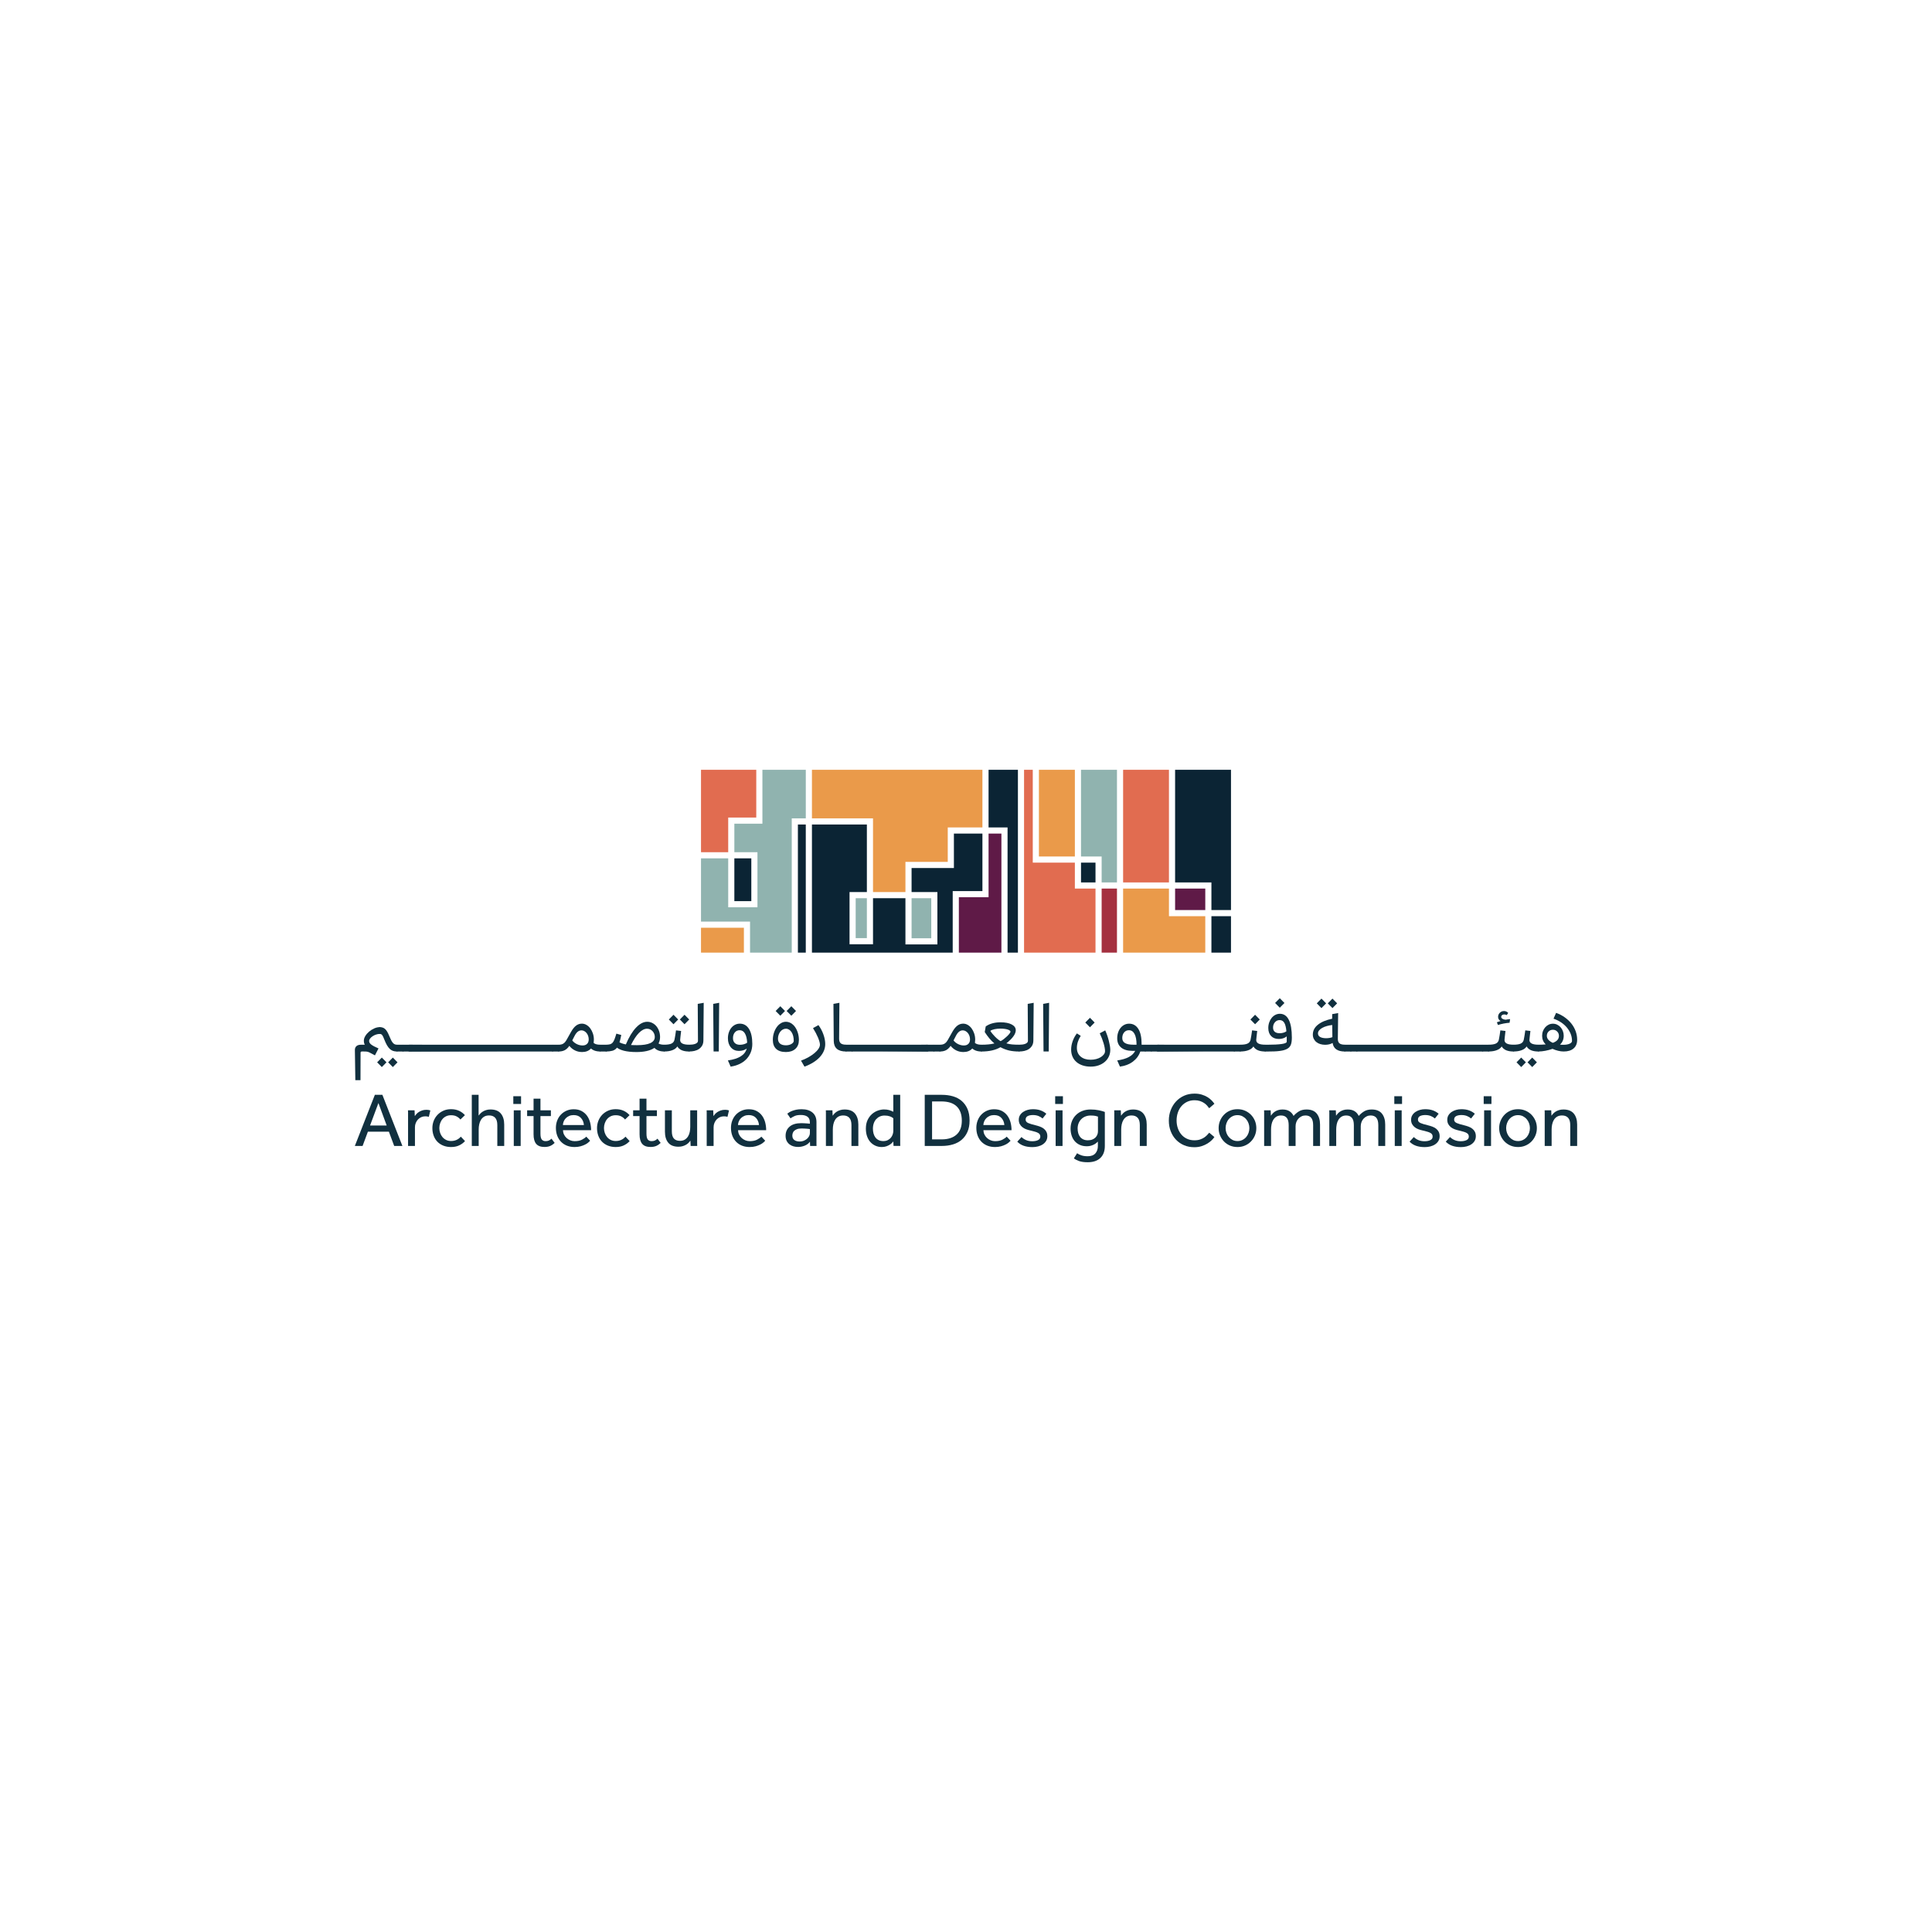 <?xml version="1.0" encoding="UTF-8"?>
<svg id="Layer_2" data-name="Layer 2" xmlns="http://www.w3.org/2000/svg" viewBox="0 0 1000 1000">
  <defs>
    <style>
      .cls-1 {
        fill: #90b3af;
      }

      .cls-1, .cls-2, .cls-3, .cls-4, .cls-5, .cls-6, .cls-7 {
        stroke-width: 0px;
      }

      .cls-2 {
        fill: #a43040;
      }

      .cls-3 {
        fill: #ea9a4a;
      }

      .cls-4 {
        fill: #11303f;
      }

      .cls-5 {
        fill: #e16c50;
      }

      .cls-6 {
        fill: #0b2434;
      }

      .cls-7 {
        fill: #5f1a47;
      }
    </style>
  </defs>
  <g>
    <rect class="cls-6" x="412.99" y="426.76" width="4.08" height="66.32"/>
    <polygon class="cls-7" points="511.68 431.46 511.68 464.41 496.3 464.41 496.3 493.08 518.33 493.08 518.33 431.46 511.68 431.46"/>
    <rect class="cls-1" x="471.83" y="464.91" width="10.19" height="20.74"/>
    <rect class="cls-1" x="442.9" y="464.91" width="5.79" height="20.66"/>
    <polygon class="cls-6" points="493.12 461.23 508.5 461.23 508.5 431.46 493.74 431.46 493.74 449.29 471.83 449.29 471.83 461.73 485.19 461.73 485.19 488.83 468.65 488.83 468.65 464.91 451.87 464.91 451.87 488.75 439.72 488.75 439.72 461.73 448.69 461.73 448.69 426.76 420.26 426.76 420.26 493.08 493.12 493.08 493.12 461.23"/>
    <polygon class="cls-6" points="608.23 456.74 627.03 456.74 627.03 471.04 637.16 471.04 637.16 398.44 608.23 398.44 608.23 456.74"/>
    <polygon class="cls-3" points="490.56 428.28 508.5 428.28 508.5 398.44 420.26 398.44 420.26 423.58 451.87 423.58 451.87 461.73 468.65 461.73 468.65 446.11 490.56 446.11 490.56 428.28"/>
    <rect class="cls-3" x="362.84" y="480.2" width="22.2" height="12.88"/>
    <polygon class="cls-1" points="409.81 493.08 409.81 423.58 417.08 423.58 417.08 398.44 394.62 398.44 394.62 426.34 380.1 426.34 380.1 441.1 392.06 441.1 392.06 469.61 376.92 469.61 376.92 444.28 362.84 444.28 362.84 477.02 388.22 477.02 388.22 493.08 409.81 493.08"/>
    <rect class="cls-6" x="380.1" y="444.28" width="8.78" height="22.15"/>
    <rect class="cls-3" x="537.74" y="398.44" width="18.61" height="44.88"/>
    <rect class="cls-7" x="608.23" y="459.92" width="15.62" height="11.12"/>
    <rect class="cls-2" x="570.21" y="459.92" width="7.93" height="33.16"/>
    <polygon class="cls-6" points="526.87 493.08 526.87 398.44 511.68 398.44 511.68 428.28 521.51 428.28 521.51 493.08 526.87 493.08"/>
    <polygon class="cls-5" points="376.92 441.1 376.92 423.16 391.44 423.16 391.44 398.44 362.84 398.44 362.84 441.1 376.92 441.1"/>
    <rect class="cls-6" x="627.03" y="474.22" width="10.13" height="18.86"/>
    <polygon class="cls-3" points="605.05 474.22 605.05 459.92 581.32 459.92 581.32 493.08 623.85 493.08 623.85 474.22 605.05 474.22"/>
    <polygon class="cls-1" points="578.14 456.74 578.14 398.44 559.53 398.44 559.53 443.32 570.21 443.32 570.21 456.74 578.14 456.74"/>
    <rect class="cls-5" x="581.32" y="398.44" width="23.73" height="58.3"/>
    <rect class="cls-6" x="559.53" y="446.5" width="7.5" height="10.24"/>
    <polygon class="cls-5" points="556.35 459.92 556.35 446.5 534.56 446.5 534.56 398.44 530.05 398.44 530.05 493.08 567.03 493.08 567.03 459.92 556.35 459.92"/>
  </g>
  <g>
    <g>
      <path class="cls-4" d="M183.92,559.11l-.23-15.51c-.03-.91.23-1.61.78-2.11.55-.49,1.33-.74,2.34-.74h1.99c-.31-.63-.47-1.32-.47-2.07,0-.81.25-1.63.76-2.46.51-.83,1.17-1.59,1.97-2.27.81-.68,1.69-1.23,2.66-1.66.96-.43,1.91-.64,2.85-.64l.63.39v2.73l-.63.39c-.63,0-1.27.11-1.93.33-.66.22-1.26.51-1.78.86-.52.35-.95.74-1.29,1.17-.34.43-.51.85-.51,1.27,0,.29.06.56.18.82s.31.52.59.78.65.53,1.13.82c.48.29,1.1.6,1.86.94l1.09.51-1.84,3.59-2.74-1.45c-.21-.1-.41-.2-.61-.27-.2-.08-.4-.14-.63-.18-.22-.04-.47-.07-.74-.08-.27-.01-.61-.02-1-.02h-.98c-.5,0-.74.2-.74.59l-.04,14.26h-2.7Z"/>
      <path class="cls-4" d="M197.63,552.31l-2.42-2.46,2.42-2.46,2.42,2.46-2.42,2.46ZM203.33,552.31l-2.42-2.46,2.42-2.46,2.42,2.46-2.42,2.46Z"/>
      <path class="cls-4" d="M205.48,544.26c-.76,0-1.44-.1-2.05-.31-.61-.21-1.18-.56-1.7-1.05-.52-.49-1.01-1.15-1.47-1.95-.46-.81-.92-1.81-1.39-3.01-.39-1.07-.74-1.8-1.06-2.19-.31-.39-.73-.59-1.25-.59l-.63-.43v-2.7l.63-.39c1.12,0,2.04.32,2.75.96.72.64,1.4,1.75,2.05,3.34.39.96.74,1.76,1.06,2.38.31.63.63,1.11.94,1.47.31.35.64.6.98.74.34.14.72.21,1.13.21l.63.39v2.73l-.63.39Z"/>
      <path class="cls-4" d="M204.86,543.87v-2.73l.63-.39h3.13l.63.39v2.73l-.63.39h-3.13l-.63-.39Z"/>
      <path class="cls-4" d="M207.98,543.87v-2.73l.63-.39h3.13l71.77.39v2.73l-71.77.39h-3.13l-.63-.39Z"/>
      <path class="cls-4" d="M211.11,543.87v-2.73l.63-.39h74.27l.63.39v2.73l-.63.39h-74.27l-.63-.39Z"/>
      <path class="cls-4" d="M285.38,543.87v-2.73l.63-.39h3.13l.63.39v2.73l-.63.39h-3.13l-.63-.39Z"/>
      <path class="cls-4" d="M301.28,544.53c-1.33,0-2.56-.28-3.69-.84-1.13-.56-2.1-1.35-2.91-2.36-.7,1.04-1.5,1.79-2.38,2.25-.89.46-1.94.68-3.16.68l-.63-.39v-2.73l.63-.39c.49,0,.94-.05,1.35-.14.4-.09.77-.24,1.09-.45.33-.21.63-.48.92-.82.29-.34.57-.77.86-1.29l2.19-3.91c.83-1.48,1.7-2.57,2.6-3.26.9-.69,1.91-1.04,3.03-1.04.83,0,1.63.22,2.38.66.76.44,1.41,1.04,1.97,1.8.56.76,1.01,1.63,1.35,2.64.34,1,.51,2.06.51,3.18,0,2.01-.54,3.58-1.62,4.71-1.08,1.13-2.57,1.7-4.47,1.7ZM296.2,538.51c.55.76,1.31,1.38,2.29,1.88.98.49,1.99.74,3.03.74s1.77-.27,2.34-.82c.57-.55.86-1.32.86-2.31,0-.63-.1-1.22-.29-1.8-.2-.57-.47-1.07-.82-1.5s-.76-.77-1.21-1.02c-.46-.25-.93-.37-1.43-.37-1.41,0-2.59.95-3.56,2.85l-1.21,2.34ZM310.62,544.26c-1.54,0-2.83-.31-3.87-.92-1.04-.61-1.76-1.48-2.15-2.6l2.03-2.46c0,.78.34,1.39,1.04,1.82.69.43,1.67.64,2.95.64l.63.39v2.73l-.63.39Z"/>
      <path class="cls-4" d="M310,543.87v-2.73l.63-.39h3.13l.63.39v2.73l-.63.39h-3.13l-.63-.39Z"/>
      <path class="cls-4" d="M313.12,543.87v-2.73l.63-.39c.81-.03,1.47-.1,1.97-.23s.94-.39,1.31-.78c.36-.39.7-.96,1-1.72.3-.76.63-1.76,1-3.01l2.54.7c-.34,1.75-.7,3.17-1.07,4.28-.38,1.11-.85,1.97-1.43,2.6-.57.63-1.28,1.06-2.13,1.29-.85.23-1.91.37-3.18.39l-.63-.39ZM319.76,538.91c.52.42,1.12.76,1.8,1.02.68.26,1.47.48,2.38.66,1.62-3.8,3.37-6.71,5.28-8.71,1.9-2.01,3.83-3.01,5.78-3.01.94,0,1.81.2,2.62.61.81.4,1.51.96,2.11,1.68.6.72,1.07,1.56,1.41,2.52.34.96.51,1.99.51,3.09,0,2.5-1.05,4.42-3.16,5.76-2.11,1.34-5.14,2.01-9.1,2.01-2.53,0-4.68-.23-6.47-.68-1.78-.46-3.12-1.11-4.01-1.97l.86-2.97ZM334.96,532.46c-1.41,0-2.81.72-4.22,2.15-1.41,1.43-2.79,3.53-4.14,6.29.47.03.96.05,1.49.06.52.01,1.08.02,1.68.02,3.02,0,5.3-.36,6.84-1.07,1.54-.72,2.31-1.78,2.31-3.18,0-.57-.1-1.12-.31-1.64-.21-.52-.49-.98-.86-1.37-.36-.39-.79-.7-1.27-.92-.48-.22-.98-.33-1.5-.33ZM343.79,544.26c-1.54,0-2.83-.31-3.87-.92-1.04-.61-1.76-1.48-2.15-2.6l2.03-2.46c0,.78.34,1.39,1.04,1.82.69.43,1.67.64,2.95.64l.63.39v2.73l-.63.39Z"/>
      <path class="cls-4" d="M356.69,544.26c-3.05,0-5.08-.87-6.1-2.62-.52.83-1.37,1.48-2.56,1.93-1.19.46-2.6.68-4.24.68l-.63-.39v-2.73l.63-.39c1.69,0,2.95-.2,3.77-.59.82-.39,1.33-1.04,1.54-1.95.05-.29.12-.64.2-1.07.08-.43.16-.87.23-1.31.08-.44.14-.89.2-1.33.05-.44.1-.83.16-1.17l2.66.31c-.13,1.09-.25,2.1-.35,3.01-.1.91-.16,1.47-.16,1.68,0,1.62,1.55,2.42,4.65,2.42l.63.39v2.73l-.63.39ZM348.6,530.15l-2.42-2.46,2.42-2.46,2.42,2.46-2.42,2.46ZM354.31,530.15l-2.42-2.46,2.42-2.46,2.42,2.46-2.42,2.46Z"/>
      <path class="cls-4" d="M356.06,543.87v-2.73l.63-.39c.55,0,1.09-.03,1.64-.1.55-.06,1.04-.18,1.47-.33s.78-.36,1.06-.63c.27-.26.41-.57.41-.94l-.12-19.15,3.09-.55-.16,19.38c0,1.09-.21,2.01-.64,2.75-.43.74-.99,1.34-1.68,1.8-.69.46-1.47.78-2.34.98-.87.2-1.78.29-2.72.29l-.63-.39Z"/>
      <path class="cls-4" d="M369.35,544.26l-.2-24.66,3.09-.55-.2,25.2h-2.7Z"/>
      <path class="cls-4" d="M376.77,548.87c5.63-.78,8.87-2.83,9.73-6.13-.52.39-1.13.69-1.82.9-.69.21-1.43.31-2.21.31-1.72,0-3.1-.6-4.14-1.8-1.04-1.2-1.56-2.77-1.56-4.73,0-1.09.16-2.1.47-3.03.31-.92.74-1.73,1.29-2.4.55-.68,1.2-1.2,1.95-1.58.76-.38,1.58-.57,2.46-.57,2.03,0,3.61.92,4.75,2.75,1.13,1.84,1.7,4.42,1.7,7.76,0,1.56-.27,3.01-.8,4.34-.53,1.33-1.29,2.5-2.27,3.52-.98,1.02-2.16,1.86-3.54,2.52-1.38.66-2.92,1.11-4.61,1.35l-1.41-3.2ZM382.98,540.78c.73,0,1.44-.1,2.13-.31.69-.21,1.23-.47,1.62-.78-.1-2.06-.49-3.65-1.15-4.77-.66-1.12-1.58-1.68-2.75-1.68-1.02,0-1.84.38-2.48,1.13-.64.76-.96,1.75-.96,2.97,0,1.09.32,1.94.96,2.54.64.6,1.52.9,2.64.9Z"/>
      <path class="cls-4" d="M413.5,538.4c0,1.88-.6,3.37-1.8,4.47-1.2,1.11-2.84,1.66-4.92,1.66-2.21,0-3.89-.54-5.04-1.62-1.15-1.08-1.72-2.64-1.72-4.67,0-1.28.18-2.48.55-3.61.36-1.13.85-2.13,1.47-2.99.61-.86,1.33-1.54,2.15-2.03.82-.49,1.69-.74,2.6-.74s1.82.25,2.64.74c.82.5,1.53,1.17,2.13,2.03.6.86,1.07,1.87,1.43,3.03.35,1.16.53,2.4.53,3.73ZM403.89,525.74l-2.42-2.46,2.42-2.46,2.42,2.46-2.42,2.46ZM410.84,538.75c0-.91-.1-1.75-.29-2.52-.2-.77-.48-1.43-.84-1.99-.37-.56-.8-1-1.29-1.31-.5-.31-1.04-.47-1.64-.47-.55,0-1.07.14-1.58.41-.51.27-.94.64-1.31,1.11-.37.47-.66,1.02-.88,1.64-.22.63-.33,1.29-.33,1.99,0,1.12.35,1.97,1.06,2.56.7.59,1.72.88,3.05.88.55,0,1.07-.06,1.56-.18.49-.12.92-.29,1.29-.51.36-.22.66-.47.88-.74.22-.27.33-.57.33-.88ZM409.59,525.74l-2.42-2.46,2.42-2.46,2.42,2.46-2.42,2.46Z"/>
      <path class="cls-4" d="M414.59,548.99c1.41-.52,2.71-1.12,3.91-1.8,1.2-.68,2.23-1.39,3.11-2.13.87-.74,1.56-1.48,2.05-2.23.49-.74.74-1.45.74-2.13,0-.42-.09-.95-.27-1.6-.18-.65-.44-1.36-.76-2.13-.33-.77-.71-1.57-1.15-2.4-.44-.83-.91-1.64-1.41-2.42l2.81-1.56c1.09,1.46,1.95,3.07,2.58,4.85.63,1.77.94,3.43.94,4.96,0,2.45-.94,4.69-2.81,6.74-1.88,2.04-4.52,3.69-7.93,4.94l-1.8-3.09Z"/>
      <path class="cls-4" d="M437.92,544.26c-4.19,0-6.32-1.82-6.37-5.47l-.16-19.19,3.09-.55-.16,18.56c0,1.12.28,1.92.84,2.4.56.48,1.48.72,2.75.72l.63.39v2.73l-.63.39Z"/>
      <path class="cls-4" d="M437.3,543.87v-2.73l.63-.39h3.13l.63.39v2.73l-.63.39h-3.13l-.63-.39Z"/>
      <path class="cls-4" d="M440.42,543.87v-2.73l.63-.39h39.19l.63.39v2.73l-.63.39h-39.19l-.63-.39Z"/>
      <path class="cls-4" d="M443.55,543.87v-2.73l36.69-.39h3.13l.63.39v2.73l-.63.39h-3.13l-36.69-.39Z"/>
      <path class="cls-4" d="M482.74,543.87v-2.73l.63-.39h3.13l.63.39v2.73l-.63.39h-3.13l-.63-.39Z"/>
      <path class="cls-4" d="M498.64,544.53c-1.33,0-2.56-.28-3.69-.84-1.13-.56-2.1-1.35-2.91-2.36-.7,1.04-1.5,1.79-2.38,2.25-.89.46-1.94.68-3.16.68l-.63-.39v-2.73l.63-.39c.49,0,.94-.05,1.35-.14.4-.09.77-.24,1.09-.45.33-.21.63-.48.92-.82.29-.34.57-.77.86-1.29l2.19-3.91c.83-1.48,1.7-2.57,2.6-3.26.9-.69,1.91-1.04,3.03-1.04.83,0,1.63.22,2.38.66.76.44,1.41,1.04,1.97,1.8.56.76,1.01,1.63,1.35,2.64.34,1,.51,2.06.51,3.18,0,2.01-.54,3.58-1.62,4.71-1.08,1.13-2.57,1.7-4.47,1.7ZM493.56,538.51c.55.76,1.31,1.38,2.29,1.88.98.49,1.99.74,3.03.74s1.77-.27,2.34-.82c.57-.55.86-1.32.86-2.31,0-.63-.1-1.22-.29-1.8-.2-.57-.47-1.07-.82-1.5s-.76-.77-1.21-1.02c-.46-.25-.93-.37-1.43-.37-1.41,0-2.59.95-3.56,2.85l-1.21,2.34ZM507.98,544.26c-1.54,0-2.83-.31-3.87-.92-1.04-.61-1.76-1.48-2.15-2.6l2.03-2.46c0,.78.34,1.39,1.04,1.82.69.43,1.67.64,2.95.64l.63.39v2.73l-.63.39Z"/>
      <path class="cls-4" d="M527.48,544.26c-1.93,0-3.63-.17-5.12-.51-1.48-.34-3-.91-4.53-1.72-2.5,1.48-5.78,2.23-9.85,2.23l-.63-.39v-2.73l.63-.39c1.33,0,2.53-.05,3.61-.16,1.08-.1,2.12-.27,3.11-.51-.94-.78-1.82-1.67-2.64-2.66-.82-.99-1.61-2.07-2.36-3.24l.51-2.89c.89-.68,1.99-1.2,3.32-1.58,1.33-.38,2.77-.57,4.34-.57,2.42,0,4.34.37,5.76,1.11,1.42.74,2.13,1.74,2.13,2.99,0,.99-.42,2.06-1.25,3.2-.83,1.15-2.05,2.34-3.63,3.59.99.29,1.99.48,3.01.57,1.02.09,2.21.14,3.59.14l.63.39v2.73l-.63.39ZM512.59,533.59c.31.5.68,1,1.11,1.52.43.52.88,1.02,1.35,1.5.47.48.95.92,1.45,1.31.49.39.96.72,1.41.98.52-.26,1.08-.63,1.68-1.09.6-.47,1.15-.94,1.66-1.43.51-.48.93-.94,1.27-1.39.34-.44.51-.77.51-.98,0-.23-.14-.45-.41-.64-.27-.2-.64-.36-1.11-.51s-1.02-.25-1.64-.33c-.63-.08-1.29-.12-1.99-.12-1.12,0-2.17.1-3.15.31-.98.21-1.69.5-2.13.86Z"/>
      <path class="cls-4" d="M526.85,543.87v-2.73l.63-.39c.55,0,1.09-.03,1.64-.1.55-.06,1.04-.18,1.47-.33s.78-.36,1.06-.63c.27-.26.41-.57.41-.94l-.12-19.15,3.09-.55-.16,19.38c0,1.09-.21,2.01-.64,2.75-.43.74-.99,1.34-1.68,1.8-.69.46-1.47.78-2.34.98-.87.2-1.78.29-2.72.29l-.63-.39Z"/>
      <path class="cls-4" d="M540.13,544.26l-.2-24.66,3.09-.55-.2,25.2h-2.7Z"/>
      <path class="cls-4" d="M572.06,533.32c.36.78.7,1.63,1.02,2.54.31.91.59,1.82.82,2.74.23.91.42,1.78.57,2.62.14.83.21,1.56.21,2.19,0,1.25-.25,2.41-.76,3.48-.51,1.07-1.21,1.99-2.11,2.75-.9.77-1.97,1.37-3.2,1.8-1.24.43-2.6.64-4.08.64s-2.93-.21-4.18-.63c-1.25-.42-2.32-1.01-3.2-1.78-.89-.77-1.56-1.7-2.03-2.79-.47-1.09-.7-2.3-.7-3.63,0-1.41.26-2.85.78-4.32.52-1.47,1.25-2.82,2.19-4.04l1.99,1.25c-1.33,2.11-1.99,4.19-1.99,6.25,0,1.88.64,3.37,1.93,4.47,1.29,1.11,3.03,1.66,5.22,1.66.99,0,1.93-.12,2.83-.35.9-.23,1.69-.56,2.36-.98.68-.42,1.22-.89,1.62-1.43.4-.53.61-1.1.61-1.7,0-.52-.07-1.13-.2-1.84-.13-.7-.31-1.45-.55-2.25-.23-.79-.52-1.63-.86-2.52-.34-.89-.72-1.76-1.13-2.62l2.85-1.52ZM564.16,531.72l-2.42-2.46,2.42-2.46,2.42,2.46-2.42,2.46Z"/>
      <path class="cls-4" d="M592.81,544.26h-2.58c-.73,2.11-2.01,3.85-3.83,5.22-1.82,1.37-4.06,2.23-6.72,2.6l-1.41-3.2c4.92-.7,8.02-2.36,9.3-4.96h-1.37c-2.53,0-4.48-.56-5.86-1.68-1.38-1.12-2.07-2.72-2.07-4.81,0-1.09.16-2.1.47-3.03.31-.92.74-1.73,1.29-2.4.55-.68,1.2-1.2,1.95-1.58.76-.38,1.58-.57,2.46-.57,2.03,0,3.61.9,4.75,2.7s1.7,4.4,1.7,7.81v.39h1.91l.63.39v2.73l-.63.39ZM580.89,537.34c0,2.27,1.91,3.4,5.74,3.4h1.64c0-2.45-.35-4.31-1.04-5.59-.69-1.28-1.66-1.91-2.91-1.91-1.02,0-1.84.38-2.48,1.13-.64.76-.96,1.75-.96,2.97Z"/>
      <path class="cls-4" d="M592.18,543.87v-2.73l.63-.39h3.13l.63.39v2.73l-.63.39h-3.13l-.63-.39Z"/>
      <path class="cls-4" d="M595.31,543.87v-2.73l.63-.39h3.13l37.29.39v2.73l-37.29.39h-3.13l-.63-.39Z"/>
      <path class="cls-4" d="M598.43,543.87v-2.73l.63-.39h39.8l.63.39v2.73l-.63.39h-39.8l-.63-.39Z"/>
      <path class="cls-4" d="M638.23,543.87v-2.73l.63-.39h3.13l.63.39v2.73l-.63.39h-3.13l-.63-.39Z"/>
      <path class="cls-4" d="M654.87,544.26c-3.05,0-5.08-.87-6.1-2.62-.52.83-1.37,1.48-2.56,1.93-1.19.46-2.6.68-4.24.68l-.63-.39v-2.73l.63-.39c1.69,0,2.95-.2,3.77-.59.82-.39,1.33-1.04,1.54-1.95.05-.29.12-.64.2-1.07.08-.43.16-.87.23-1.31.08-.44.14-.89.2-1.33.05-.44.1-.83.16-1.17l2.66.31c-.13,1.09-.25,2.1-.35,3.01-.1.91-.16,1.47-.16,1.68,0,1.62,1.55,2.42,4.65,2.42l.63.39v2.73l-.63.39ZM649.63,530.15l-2.42-2.46,2.42-2.46,2.42,2.46-2.42,2.46Z"/>
      <path class="cls-4" d="M666.01,536.44c-.52.42-1.13.74-1.82.98-.69.23-1.43.35-2.21.35-1.72,0-3.07-.5-4.04-1.5-.98-1-1.47-2.4-1.47-4.2,0-1.02.16-1.97.47-2.87.31-.9.74-1.68,1.27-2.34.53-.66,1.17-1.19,1.9-1.56.73-.38,1.51-.57,2.34-.57,2.03,0,3.58,1.04,4.63,3.13,1.06,2.08,1.58,5.16,1.58,9.22,0,1.72-.21,3.03-.63,3.93-.42.9-1.13,1.58-2.15,2.05-.5.23-1.04.42-1.62.57-.59.14-1.28.27-2.09.37-.81.1-1.73.18-2.77.21-1.04.04-2.25.06-3.63.06h-.9l-.63-.39v-2.73l.63-.39h.9c3.39,0,5.94-.13,7.66-.39,1.72-.26,2.58-.65,2.58-1.17v-2.73ZM662.33,534.8c.68,0,1.33-.09,1.97-.27.64-.18,1.15-.43,1.54-.74-.18-2.03-.55-3.5-1.11-4.42-.56-.91-1.36-1.37-2.4-1.37-.96,0-1.77.37-2.42,1.11-.65.74-.98,1.66-.98,2.75,0,.96.29,1.69.88,2.19.59.5,1.43.74,2.52.74ZM662.41,521.6l-2.42-2.46,2.42-2.46,2.42,2.46-2.42,2.46Z"/>
      <path class="cls-4" d="M696.05,544.26c-3.75,0-5.85-1.47-6.29-4.42-1.09.63-2.38.94-3.87.94-.89,0-1.71-.12-2.48-.35s-1.44-.57-2.01-1.02c-.57-.44-1.03-1-1.37-1.66-.34-.66-.51-1.41-.51-2.25,0-2.01.88-3.71,2.64-5.12s4.21-2.44,7.37-3.09v-2.38l3.09-.55-.16,13.25c-.03,1.12.25,1.92.82,2.4.57.48,1.5.72,2.77.72l.63.39v2.73l-.63.39ZM683.98,521.79l-2.42-2.46,2.42-2.46,2.42,2.46-2.42,2.46ZM686.36,537.38c1.25,0,2.34-.18,3.28-.55l-.08-6.29c-.96.1-1.89.28-2.77.53-.89.25-1.67.56-2.36.94-.69.38-1.24.81-1.64,1.29-.4.48-.61,1.01-.61,1.58,0,.47.11.86.33,1.17.22.31.53.57.92.76.39.2.84.34,1.35.43.51.09,1.04.14,1.58.14ZM689.68,521.79l-2.42-2.46,2.42-2.46,2.42,2.46-2.42,2.46Z"/>
      <path class="cls-4" d="M695.43,543.87v-2.73l.63-.39h3.13l.63.39v2.73l-.63.39h-3.13l-.63-.39Z"/>
      <path class="cls-4" d="M698.55,543.87v-2.73l.63-.39h3.13l.63.39v2.73l-.63.39h-3.13l-.63-.39Z"/>
      <path class="cls-4" d="M701.68,543.87v-2.73l.63-.39h65.06l.63.39v2.73l-.63.39h-65.06l-.63-.39Z"/>
      <path class="cls-4" d="M766.74,543.87v-2.73l.63-.39h3.13l.63.39v2.73l-.63.39h-3.13l-.63-.39Z"/>
      <path class="cls-4" d="M781.35,529.37c-2.06.16-4.06.55-6.02,1.17l-.55-1.41c.36-.13.7-.25,1.02-.35.31-.1.61-.21.9-.31-.86-.49-1.29-1.21-1.29-2.15,0-.83.3-1.54.9-2.13.6-.59,1.32-.88,2.15-.88.89,0,1.61.33,2.19.98l-.78,1.13c-.39-.23-.81-.35-1.25-.35-.47,0-.85.12-1.15.35-.3.23-.45.53-.45.9,0,.39.2.72.61.98.4.26.94.43,1.62.51.44-.08.86-.14,1.25-.2.39-.05.77-.09,1.13-.12l-.27,1.88Z"/>
      <path class="cls-4" d="M783.38,544.26c-3.05,0-5.08-.87-6.1-2.62-.52.83-1.37,1.48-2.56,1.93-1.19.46-2.6.68-4.24.68l-.63-.39v-2.73l.63-.39c1.69,0,2.95-.2,3.77-.59.82-.39,1.33-1.04,1.54-1.95.05-.29.12-.64.2-1.07.08-.43.16-.87.23-1.31.08-.44.14-.89.2-1.33.05-.44.1-.83.16-1.17l2.66.31c-.13,1.09-.25,2.1-.35,3.01-.1.91-.16,1.47-.16,1.68,0,1.62,1.55,2.42,4.65,2.42l.63.39v2.73l-.63.39Z"/>
      <path class="cls-4" d="M796.28,544.26c-3.05,0-5.08-.87-6.1-2.62-.52.83-1.37,1.48-2.56,1.93-1.19.46-2.6.68-4.24.68l-.63-.39v-2.73l.63-.39c1.69,0,2.95-.2,3.77-.59.82-.39,1.33-1.04,1.54-1.95.05-.29.12-.64.2-1.07.08-.43.16-.87.23-1.31.08-.44.14-.89.2-1.33.05-.44.1-.83.16-1.17l2.66.31c-.13,1.09-.25,2.1-.35,3.01-.1.91-.16,1.47-.16,1.68,0,1.62,1.55,2.42,4.65,2.42l.63.39v2.73l-.63.39ZM787.37,552.31l-2.42-2.46,2.42-2.46,2.42,2.46-2.42,2.46ZM793.07,552.31l-2.42-2.46,2.42-2.46,2.42,2.46-2.42,2.46Z"/>
      <path class="cls-4" d="M809.37,536.17c0,1.82-.64,3.33-1.91,4.53.29.03.57.05.86.06.29.01.59.02.9.02,1.3,0,2.37-.18,3.2-.55.83-.36,1.25-.85,1.25-1.45,0-1.25-.23-2.45-.68-3.61-.46-1.16-1.1-2.25-1.93-3.26-.83-1.02-1.84-1.92-3.03-2.72-1.19-.79-2.49-1.44-3.93-1.93l1.33-3.01c1.67.6,3.17,1.38,4.51,2.34,1.34.96,2.49,2.05,3.44,3.26.95,1.21,1.68,2.53,2.19,3.95.51,1.42.76,2.89.76,4.4,0,1.93-.61,3.42-1.84,4.47-1.22,1.06-2.94,1.58-5.16,1.58-.89,0-1.84-.12-2.85-.37-1.02-.25-1.98-.58-2.89-1-1.17.42-2.41.75-3.71,1-1.3.25-2.5.37-3.59.37l-.63-.39v-2.73l.63-.39c.68,0,1.33-.01,1.95-.04.63-.03,1.22-.06,1.8-.12-1.22-1.22-1.84-2.7-1.84-4.42,0-.89.14-1.71.43-2.46.29-.76.68-1.42,1.19-1.99.51-.57,1.1-1.02,1.78-1.35.68-.33,1.41-.49,2.19-.49s1.51.16,2.19.49c.68.33,1.27.78,1.78,1.35.51.57.9,1.24,1.19,2.01.29.77.43,1.58.43,2.44ZM800.65,536.17c0,.76.27,1.44.82,2.05.55.61,1.3,1.13,2.27,1.54,2.11-.73,3.16-1.93,3.16-3.59,0-.89-.3-1.63-.9-2.25-.6-.61-1.34-.92-2.23-.92s-1.63.3-2.23.9-.9,1.35-.9,2.27Z"/>
    </g>
    <g>
      <path class="cls-4" d="M194.03,566.68h3.89l10.36,26.46h-4.25l-2.74-7.38h-10.87l-2.74,7.38h-4.01l10.36-26.46ZM200.15,582.56l-4.28-11.63-4.33,11.63h8.61Z"/>
      <path class="cls-4" d="M211.21,593.15v-17.3c0-.24-.01-.62-.04-1.15h3.41l.12,2.98c.21-.32.49-.67.83-1.05.34-.38.76-.73,1.25-1.05.49-.32,1.06-.59,1.71-.81.65-.22,1.39-.34,2.24-.34.4,0,.76.03,1.09.08.33.05.64.13.93.24l-.79,3.33c-.48-.18-1.08-.28-1.82-.28s-1.47.15-2.12.44c-.65.29-1.21.69-1.69,1.21s-.85,1.12-1.13,1.81c-.28.69-.42,1.42-.42,2.18v9.72h-3.57Z"/>
      <path class="cls-4" d="M240.7,590.61c-.82.93-1.83,1.67-3.04,2.24-1.2.57-2.6.85-4.19.85-1.48,0-2.82-.25-4.03-.73-1.2-.49-2.22-1.16-3.05-2.02-.83-.86-1.48-1.89-1.92-3.1-.45-1.2-.67-2.52-.67-3.95,0-1.35.24-2.62.71-3.81.48-1.19,1.14-2.23,2-3.11.86-.89,1.88-1.59,3.05-2.1,1.18-.52,2.48-.77,3.91-.77,1.56,0,2.94.28,4.13.83,1.19.56,2.21,1.31,3.05,2.26l-2.34,2.26c-.56-.69-1.23-1.23-2.02-1.63-.79-.4-1.73-.59-2.82-.59-.95,0-1.81.18-2.56.54-.75.36-1.39.85-1.9,1.47-.52.62-.91,1.34-1.19,2.14-.28.81-.42,1.65-.42,2.52s.14,1.67.42,2.48c.28.81.67,1.52,1.19,2.14.52.62,1.15,1.12,1.9,1.49s1.61.56,2.56.56c1.08,0,2.06-.2,2.92-.61.86-.41,1.57-.96,2.12-1.65l2.18,2.3Z"/>
      <path class="cls-4" d="M244.19,566.68h3.53v10.75c.24-.32.53-.66.87-1.03.34-.37.77-.71,1.27-1.03.5-.32,1.08-.58,1.75-.79.66-.21,1.41-.32,2.26-.32,2.41,0,4.19.7,5.36,2.1,1.16,1.4,1.75,3.31,1.75,5.71v11.07h-3.57v-10.79c0-1.72-.37-2.98-1.11-3.79-.74-.81-1.79-1.21-3.13-1.21-1.03,0-1.89.21-2.58.63-.69.42-1.24.97-1.65,1.65-.41.67-.71,1.44-.89,2.3-.19.86-.28,1.74-.28,2.64v8.57h-3.57v-26.46Z"/>
      <path class="cls-4" d="M265.69,567.4h4.01v4.01h-4.01v-4.01ZM265.93,574.7h3.57v18.45h-3.57v-18.45Z"/>
      <path class="cls-4" d="M276.17,577.67h-3.33v-2.98h3.33v-6.03h3.57v6.03h5.4v2.98h-5.4v9.09c0,1.48.23,2.5.69,3.06.46.56,1.12.83,1.96.83.69,0,1.26-.11,1.71-.32.45-.21.9-.53,1.35-.95l1.63,2.18c-.77.74-1.55,1.28-2.36,1.61-.81.33-1.77.5-2.88.5-1.96,0-3.39-.53-4.3-1.59-.91-1.06-1.37-2.71-1.37-4.96v-9.44Z"/>
      <path class="cls-4" d="M305.45,590.45c-.21.24-.53.54-.95.91-.42.37-.97.73-1.65,1.07-.67.34-1.47.64-2.38.89-.91.25-1.95.38-3.11.38-1.43,0-2.74-.24-3.93-.71-1.19-.48-2.21-1.15-3.05-2.02-.85-.87-1.5-1.92-1.96-3.13-.46-1.22-.69-2.57-.69-4.05,0-1.35.22-2.61.67-3.79.45-1.18,1.08-2.2,1.9-3.06.82-.86,1.79-1.54,2.92-2.04,1.12-.5,2.36-.75,3.71-.75,1.59,0,2.95.3,4.09.91,1.14.61,2.07,1.42,2.8,2.42.73,1.01,1.26,2.16,1.61,3.45.34,1.3.52,2.65.52,4.05h-14.56c.03.82.2,1.57.54,2.26.33.69.77,1.28,1.33,1.79.56.5,1.19.9,1.9,1.19.71.29,1.47.44,2.26.44,1.56,0,2.84-.26,3.85-.79,1.01-.53,1.73-1.04,2.18-1.55l2.02,2.14ZM302.23,582.32c-.11-1.43-.61-2.64-1.51-3.65-.9-1.01-2.17-1.51-3.81-1.51-.85,0-1.61.15-2.28.44-.67.29-1.25.67-1.73,1.15-.48.48-.85,1.03-1.11,1.65-.26.62-.41,1.26-.44,1.92h10.87Z"/>
      <path class="cls-4" d="M325.92,590.61c-.82.93-1.83,1.67-3.04,2.24-1.2.57-2.6.85-4.19.85-1.48,0-2.82-.25-4.03-.73-1.2-.49-2.22-1.16-3.05-2.02-.83-.86-1.48-1.89-1.92-3.1-.45-1.2-.67-2.52-.67-3.95,0-1.35.24-2.62.71-3.81.48-1.19,1.14-2.23,2-3.11.86-.89,1.88-1.59,3.05-2.1,1.18-.52,2.48-.77,3.91-.77,1.56,0,2.94.28,4.13.83,1.19.56,2.21,1.31,3.05,2.26l-2.34,2.26c-.56-.69-1.23-1.23-2.02-1.63-.79-.4-1.73-.59-2.82-.59-.95,0-1.81.18-2.56.54-.75.36-1.39.85-1.9,1.47-.52.62-.91,1.34-1.19,2.14-.28.81-.42,1.65-.42,2.52s.14,1.67.42,2.48c.28.81.67,1.52,1.19,2.14.52.62,1.15,1.12,1.9,1.49s1.61.56,2.56.56c1.08,0,2.06-.2,2.92-.61.86-.41,1.57-.96,2.12-1.65l2.18,2.3Z"/>
      <path class="cls-4" d="M331.04,577.67h-3.33v-2.98h3.33v-6.03h3.57v6.03h5.4v2.98h-5.4v9.09c0,1.48.23,2.5.69,3.06.46.56,1.12.83,1.96.83.69,0,1.26-.11,1.71-.32.45-.21.9-.53,1.35-.95l1.63,2.18c-.77.74-1.55,1.28-2.36,1.61-.81.33-1.77.5-2.88.5-1.96,0-3.39-.53-4.3-1.59-.91-1.06-1.37-2.71-1.37-4.96v-9.44Z"/>
      <path class="cls-4" d="M344.17,574.7h3.57v10.83c0,1.75.36,3.01,1.07,3.79.71.78,1.75,1.17,3.1,1.17,1.03,0,1.88-.21,2.56-.63.67-.42,1.22-.97,1.65-1.65.42-.67.72-1.44.89-2.3.17-.86.26-1.74.26-2.64v-8.57h3.57v17.32c0,.38.01.76.04,1.13h-3.41l-.12-2.74c-.24.32-.53.66-.87,1.03-.34.37-.77.71-1.27,1.01-.5.3-1.08.56-1.75.77-.66.21-1.42.32-2.26.32-2.41,0-4.18-.69-5.32-2.08-1.14-1.39-1.71-3.29-1.71-5.69v-11.07Z"/>
      <path class="cls-4" d="M365.79,593.15v-17.3c0-.24-.01-.62-.04-1.15h3.41l.12,2.98c.21-.32.49-.67.83-1.05.34-.38.76-.73,1.25-1.05.49-.32,1.06-.59,1.71-.81.65-.22,1.39-.34,2.24-.34.4,0,.76.03,1.09.08.33.05.64.13.93.24l-.79,3.33c-.48-.18-1.08-.28-1.82-.28s-1.47.15-2.12.44c-.65.29-1.21.69-1.69,1.21s-.85,1.12-1.13,1.81c-.28.69-.42,1.42-.42,2.18v9.72h-3.57Z"/>
      <path class="cls-4" d="M396.07,590.45c-.21.24-.53.54-.95.91-.42.37-.97.73-1.65,1.07-.67.34-1.47.64-2.38.89-.91.25-1.95.38-3.11.38-1.43,0-2.74-.24-3.93-.71-1.19-.48-2.21-1.15-3.05-2.02-.85-.87-1.5-1.92-1.96-3.13-.46-1.22-.69-2.57-.69-4.05,0-1.35.22-2.61.67-3.79.45-1.18,1.08-2.2,1.9-3.06.82-.86,1.79-1.54,2.92-2.04,1.12-.5,2.36-.75,3.71-.75,1.59,0,2.95.3,4.09.91,1.14.61,2.07,1.42,2.8,2.42.73,1.01,1.26,2.16,1.61,3.45.34,1.3.52,2.65.52,4.05h-14.56c.03.82.2,1.57.54,2.26.33.69.77,1.28,1.33,1.79.56.5,1.19.9,1.9,1.19.71.29,1.47.44,2.26.44,1.56,0,2.84-.26,3.85-.79,1.01-.53,1.73-1.04,2.18-1.55l2.02,2.14ZM392.85,582.32c-.11-1.43-.61-2.64-1.51-3.65-.9-1.01-2.17-1.51-3.81-1.51-.85,0-1.61.15-2.28.44-.67.29-1.25.67-1.73,1.15-.48.48-.85,1.03-1.11,1.65-.26.62-.41,1.26-.44,1.92h10.87Z"/>
      <path class="cls-4" d="M419.24,590.93c-.69.93-1.59,1.61-2.72,2.06-1.12.45-2.28.67-3.47.67-.77,0-1.53-.1-2.28-.3-.75-.2-1.44-.53-2.06-.99-.62-.46-1.12-1.06-1.51-1.79-.38-.73-.58-1.62-.58-2.68,0-1.98.69-3.57,2.08-4.76s3.39-1.79,6.01-1.79c.42,0,.87.01,1.35.04.48.03.93.05,1.35.08.42.03.79.05,1.11.08.32.03.54.05.67.08v-.67c0-1.38-.42-2.36-1.25-2.96-.83-.59-1.96-.89-3.39-.89s-2.51.19-3.33.58c-.82.38-1.51.77-2.06,1.17l-1.67-2.42c.32-.26.7-.53,1.15-.79.45-.26.98-.51,1.59-.73.61-.22,1.3-.41,2.06-.56.77-.15,1.65-.22,2.66-.22,2.38,0,4.25.58,5.61,1.73,1.36,1.15,2.04,2.78,2.04,4.9v11.45c0,.25.01.56.04.93h-3.33l-.08-2.22ZM419.2,584.42c-.11-.03-.31-.06-.62-.1-.3-.04-.65-.07-1.05-.1-.4-.03-.82-.05-1.27-.08-.45-.03-.89-.04-1.31-.04-1.01,0-1.82.12-2.44.36-.62.24-1.11.54-1.47.89-.36.36-.6.75-.73,1.19-.13.44-.2.85-.2,1.25,0,1.01.34,1.77,1.03,2.28.69.52,1.64.77,2.86.77.69,0,1.34-.12,1.96-.36.62-.24,1.17-.56,1.65-.95s.86-.86,1.15-1.39c.29-.53.44-1.07.44-1.63v-2.1Z"/>
      <path class="cls-4" d="M427.49,593.15v-17.28c0-.25-.01-.64-.04-1.17h3.41l.12,2.78c.24-.32.53-.67.87-1.05.34-.38.77-.73,1.27-1.05.5-.32,1.09-.58,1.77-.79.67-.21,1.43-.32,2.28-.32,2.41,0,4.19.7,5.36,2.1,1.16,1.4,1.75,3.31,1.75,5.71v11.07h-3.57v-10.79c0-1.72-.37-2.98-1.11-3.79-.74-.81-1.79-1.21-3.13-1.21-1.03,0-1.89.21-2.58.63-.69.42-1.24.97-1.65,1.65-.41.67-.71,1.44-.89,2.3-.19.86-.28,1.74-.28,2.64v8.57h-3.57Z"/>
      <path class="cls-4" d="M462.37,590.81c-.13.16-.35.4-.65.73-.3.33-.71.65-1.21.97-.5.32-1.09.59-1.77.83-.67.24-1.46.36-2.36.36-1.16,0-2.25-.23-3.25-.67-1.01-.45-1.88-1.08-2.62-1.9-.74-.82-1.32-1.82-1.73-3-.41-1.18-.61-2.49-.61-3.95,0-1.75.3-3.25.91-4.5.61-1.26,1.38-2.29,2.32-3.1.94-.81,1.96-1.39,3.06-1.77,1.1-.37,2.14-.56,3.11-.56s1.87.11,2.6.32c.73.21,1.46.5,2.2.87v-8.77h3.57v25.33c0,.38.01.76.04,1.13h-3.49l-.12-2.34ZM462.37,578.79c-.48-.4-1.08-.73-1.82-.99-.74-.26-1.64-.4-2.7-.4-.87,0-1.67.16-2.4.48-.73.32-1.36.77-1.9,1.35-.54.58-.97,1.3-1.27,2.14-.3.85-.46,1.8-.46,2.86,0,.87.11,1.7.32,2.48.21.78.54,1.46.97,2.04.44.58.99,1.04,1.67,1.37.67.33,1.47.5,2.4.5s1.72-.17,2.38-.52c.66-.34,1.2-.77,1.61-1.29.41-.52.71-1.08.91-1.71.2-.62.3-1.2.3-1.73v-6.59Z"/>
      <path class="cls-4" d="M478.64,566.68h8.85c2.09,0,4.01.26,5.77.77,1.76.52,3.27,1.32,4.54,2.42,1.27,1.1,2.26,2.48,2.98,4.15.71,1.67,1.07,3.65,1.07,5.95s-.36,4.16-1.07,5.81c-.71,1.65-1.71,3.03-2.98,4.13s-2.79,1.91-4.56,2.44c-1.77.53-3.7.79-5.79.79h-8.81v-26.46ZM487.36,589.74c3.31,0,5.88-.81,7.72-2.44,1.84-1.63,2.76-4.04,2.76-7.24s-.89-5.69-2.66-7.4c-1.77-1.71-4.42-2.56-7.94-2.56h-4.8v19.64h4.92Z"/>
      <path class="cls-4" d="M523.07,590.45c-.21.24-.53.54-.95.91-.42.37-.97.73-1.65,1.07-.67.34-1.47.64-2.38.89-.91.25-1.95.38-3.11.38-1.43,0-2.74-.24-3.93-.71-1.19-.48-2.21-1.15-3.05-2.02-.85-.87-1.5-1.92-1.96-3.13-.46-1.22-.69-2.57-.69-4.05,0-1.35.22-2.61.67-3.79.45-1.18,1.08-2.2,1.9-3.06.82-.86,1.79-1.54,2.92-2.04,1.12-.5,2.36-.75,3.71-.75,1.59,0,2.95.3,4.09.91,1.14.61,2.07,1.42,2.8,2.42.73,1.01,1.26,2.16,1.61,3.45.34,1.3.52,2.65.52,4.05h-14.56c.03.82.2,1.57.54,2.26.33.69.77,1.28,1.33,1.79.56.5,1.19.9,1.9,1.19.71.29,1.47.44,2.26.44,1.56,0,2.84-.26,3.85-.79,1.01-.53,1.73-1.04,2.18-1.55l2.02,2.14ZM519.86,582.32c-.11-1.43-.61-2.64-1.51-3.65-.9-1.01-2.17-1.51-3.81-1.51-.85,0-1.61.15-2.28.44-.67.29-1.25.67-1.73,1.15-.48.48-.85,1.03-1.11,1.65-.26.62-.41,1.26-.44,1.92h10.87Z"/>
      <path class="cls-4" d="M528.71,588.51c.66.66,1.45,1.19,2.38,1.59.93.4,2,.6,3.21.6s2.18-.19,2.98-.58c.79-.38,1.19-.98,1.19-1.81,0-.42-.09-.79-.26-1.09-.17-.3-.46-.58-.87-.81-.41-.24-.95-.46-1.63-.65-.67-.2-1.51-.42-2.52-.65-.71-.16-1.42-.37-2.12-.63-.7-.26-1.33-.61-1.88-1.05-.56-.44-1.01-.97-1.35-1.59-.34-.62-.52-1.37-.52-2.24s.2-1.69.62-2.36c.41-.67.96-1.24,1.65-1.71.69-.46,1.46-.81,2.32-1.05s1.75-.36,2.68-.36c1.56,0,2.9.21,4.03.62,1.12.41,2.11.99,2.96,1.73l-1.94,2.46c-.56-.5-1.25-.93-2.08-1.27-.83-.34-1.81-.52-2.92-.52s-2.05.19-2.74.56c-.69.37-1.03.98-1.03,1.83,0,.79.46,1.38,1.37,1.77.91.38,2.11.75,3.59,1.09.87.21,1.69.46,2.44.73.75.28,1.41.64,1.98,1.07.57.44,1.02.97,1.35,1.61.33.63.5,1.4.5,2.3s-.21,1.74-.63,2.44c-.42.7-.99,1.29-1.71,1.77-.71.48-1.53.83-2.46,1.07-.93.24-1.89.36-2.9.36-3.49,0-6.11-.94-7.86-2.82l2.18-2.38Z"/>
      <path class="cls-4" d="M546.16,567.4h4.01v4.01h-4.01v-4.01ZM546.4,574.7h3.57v18.45h-3.57v-18.45Z"/>
      <path class="cls-4" d="M557.51,596.92c.61.42,1.36.79,2.24,1.09.89.3,1.96.46,3.23.46,1.77,0,3.09-.49,3.97-1.47.87-.98,1.31-2.26,1.31-3.85v-2.26c-.19.16-.43.38-.73.65-.3.28-.69.54-1.15.79-.46.25-1.01.48-1.65.67-.63.2-1.36.3-2.18.3-1.35,0-2.55-.23-3.59-.69-1.05-.46-1.92-1.1-2.64-1.9-.71-.81-1.26-1.77-1.63-2.9-.37-1.12-.56-2.35-.56-3.67,0-1.43.25-2.74.75-3.95.5-1.2,1.21-2.25,2.12-3.13.91-.89,2-1.57,3.27-2.06s2.68-.73,4.25-.73,2.91.13,4.21.4c1.3.26,2.34.56,3.13.87v17.62c0,2.67-.77,4.74-2.32,6.21-1.55,1.47-3.72,2.2-6.53,2.2-1.88,0-3.37-.21-4.48-.61-1.11-.41-2.01-.88-2.7-1.41l1.67-2.62ZM568.3,577.95c-.24-.08-.64-.19-1.21-.34-.57-.15-1.42-.22-2.56-.22-1.01,0-1.92.17-2.74.5-.82.33-1.53.79-2.12,1.39-.59.6-1.06,1.3-1.39,2.12-.33.82-.5,1.72-.5,2.7,0,.85.1,1.64.3,2.38.2.74.52,1.39.95,1.94.44.56.99.99,1.65,1.31.66.32,1.47.48,2.42.48.87,0,1.64-.13,2.3-.4.66-.26,1.2-.62,1.63-1.05.42-.44.74-.93.95-1.47.21-.54.32-1.1.32-1.69v-7.66Z"/>
      <path class="cls-4" d="M576.75,593.15v-17.28c0-.25-.01-.64-.04-1.17h3.41l.12,2.78c.24-.32.53-.67.87-1.05.34-.38.77-.73,1.27-1.05.5-.32,1.09-.58,1.77-.79.67-.21,1.43-.32,2.28-.32,2.41,0,4.19.7,5.36,2.1,1.16,1.4,1.75,3.31,1.75,5.71v11.07h-3.57v-10.79c0-1.72-.37-2.98-1.11-3.79-.74-.81-1.79-1.21-3.13-1.21-1.03,0-1.89.21-2.58.63-.69.42-1.24.97-1.65,1.65-.41.67-.71,1.44-.89,2.3-.19.86-.28,1.74-.28,2.64v8.57h-3.57Z"/>
      <path class="cls-4" d="M628.57,588.51c-.29.48-.74,1.02-1.35,1.63s-1.35,1.18-2.22,1.73c-.87.54-1.88,1-3.02,1.37-1.14.37-2.39.56-3.77.56-1.96,0-3.74-.34-5.36-1.03-1.61-.69-3-1.65-4.17-2.88s-2.07-2.68-2.72-4.36c-.65-1.68-.97-3.51-.97-5.5s.32-3.74.97-5.44c.65-1.69,1.55-3.17,2.72-4.44s2.56-2.27,4.19-3c1.63-.73,3.43-1.09,5.42-1.09,1.4,0,2.66.17,3.77.52,1.11.34,2.08.77,2.92,1.29.83.52,1.55,1.08,2.14,1.69.59.61,1.08,1.19,1.45,1.75l-2.7,2.3c-.32-.45-.69-.92-1.13-1.41-.44-.49-.96-.93-1.57-1.33-.61-.4-1.31-.73-2.1-.99-.79-.26-1.71-.4-2.74-.4-1.46,0-2.76.28-3.91.83-1.15.56-2.13,1.31-2.94,2.26-.81.95-1.42,2.06-1.84,3.33-.42,1.27-.64,2.62-.64,4.05s.22,2.77.65,4.03c.44,1.26,1.05,2.35,1.84,3.27.79.93,1.76,1.65,2.9,2.18,1.14.53,2.41.79,3.81.79,1.19,0,2.22-.15,3.07-.46.86-.3,1.59-.67,2.18-1.09.59-.42,1.08-.85,1.47-1.29.38-.44.71-.8.97-1.09l2.66,2.22Z"/>
      <path class="cls-4" d="M640.52,593.7c-1.43,0-2.74-.26-3.93-.77-1.19-.52-2.22-1.22-3.08-2.12-.86-.9-1.53-1.94-2.02-3.11-.49-1.18-.73-2.44-.73-3.79s.24-2.61.73-3.79c.49-1.18,1.16-2.22,2.02-3.11.86-.9,1.88-1.61,3.08-2.12,1.19-.52,2.5-.77,3.93-.77s2.7.26,3.89.77c1.19.52,2.22,1.22,3.09,2.12.87.9,1.55,1.94,2.04,3.11.49,1.18.73,2.44.73,3.79s-.24,2.61-.73,3.79c-.49,1.18-1.17,2.22-2.04,3.11-.87.9-1.9,1.61-3.09,2.12-1.19.52-2.49.77-3.89.77ZM640.52,590.61c.95,0,1.81-.19,2.58-.58.77-.38,1.41-.89,1.94-1.51.53-.62.93-1.34,1.21-2.14.28-.81.42-1.63.42-2.48s-.14-1.63-.42-2.44c-.28-.81-.69-1.53-1.23-2.16-.54-.63-1.19-1.14-1.94-1.53-.75-.38-1.61-.58-2.56-.58s-1.81.19-2.58.58c-.77.38-1.42.89-1.94,1.51-.53.62-.93,1.34-1.21,2.14-.28.81-.42,1.63-.42,2.48s.14,1.67.42,2.46c.28.79.69,1.51,1.23,2.14.54.63,1.19,1.14,1.94,1.53.75.38,1.61.58,2.56.58Z"/>
      <path class="cls-4" d="M654.32,593.15v-17.28c0-.25-.01-.64-.04-1.17h3.41l.12,2.78c.21-.32.49-.67.83-1.05.34-.38.75-.73,1.23-1.05.48-.32,1.04-.58,1.69-.79.65-.21,1.39-.32,2.24-.32,1.43,0,2.61.28,3.55.85.94.57,1.67,1.4,2.2,2.48.74-.87,1.65-1.65,2.72-2.32,1.07-.67,2.4-1.01,3.99-1.01,2.38,0,4.14.71,5.28,2.12,1.14,1.42,1.71,3.31,1.71,5.69v11.07h-3.57v-10.79c0-1.72-.34-2.98-1.01-3.79-.67-.81-1.66-1.21-2.96-1.21-.74,0-1.42.15-2.04.46-.62.3-1.16.71-1.63,1.21-.46.5-.82,1.09-1.07,1.77-.25.67-.38,1.38-.38,2.12v10.24h-3.57v-10.79c0-1.72-.34-2.98-1.01-3.79-.67-.81-1.65-1.21-2.92-1.21-.98,0-1.8.21-2.46.63-.66.42-1.2.97-1.61,1.65-.41.67-.7,1.45-.87,2.32-.17.87-.26,1.75-.26,2.62v8.57h-3.57Z"/>
      <path class="cls-4" d="M688.05,593.15v-17.28c0-.25-.01-.64-.04-1.17h3.41l.12,2.78c.21-.32.49-.67.83-1.05.34-.38.75-.73,1.23-1.05.48-.32,1.04-.58,1.69-.79.65-.21,1.39-.32,2.24-.32,1.43,0,2.61.28,3.55.85.94.57,1.67,1.4,2.2,2.48.74-.87,1.65-1.65,2.72-2.32,1.07-.67,2.4-1.01,3.99-1.01,2.38,0,4.14.71,5.28,2.12,1.14,1.42,1.71,3.31,1.71,5.69v11.07h-3.57v-10.79c0-1.72-.34-2.98-1.01-3.79-.67-.81-1.66-1.21-2.96-1.21-.74,0-1.42.15-2.04.46-.62.3-1.16.71-1.63,1.21-.46.5-.82,1.09-1.07,1.77-.25.67-.38,1.38-.38,2.12v10.24h-3.57v-10.79c0-1.72-.34-2.98-1.01-3.79-.67-.81-1.65-1.21-2.92-1.21-.98,0-1.8.21-2.46.63-.66.42-1.2.97-1.61,1.65-.41.67-.7,1.45-.87,2.32-.17.87-.26,1.75-.26,2.62v8.57h-3.57Z"/>
      <path class="cls-4" d="M721.69,567.4h4.01v4.01h-4.01v-4.01ZM721.93,574.7h3.57v18.45h-3.57v-18.45Z"/>
      <path class="cls-4" d="M731.77,588.51c.66.66,1.45,1.19,2.38,1.59.93.4,2,.6,3.21.6s2.18-.19,2.98-.58c.79-.38,1.19-.98,1.19-1.81,0-.42-.09-.79-.26-1.09-.17-.3-.46-.58-.87-.81-.41-.24-.95-.46-1.63-.65-.67-.2-1.51-.42-2.52-.65-.71-.16-1.42-.37-2.12-.63-.7-.26-1.33-.61-1.88-1.05-.56-.44-1.01-.97-1.35-1.59-.34-.62-.52-1.37-.52-2.24s.2-1.69.62-2.36c.41-.67.96-1.24,1.65-1.71.69-.46,1.46-.81,2.32-1.05s1.75-.36,2.68-.36c1.56,0,2.9.21,4.03.62,1.12.41,2.11.99,2.96,1.73l-1.94,2.46c-.56-.5-1.25-.93-2.08-1.27-.83-.34-1.81-.52-2.92-.52s-2.05.19-2.74.56c-.69.37-1.03.98-1.03,1.83,0,.79.46,1.38,1.37,1.77.91.38,2.11.75,3.59,1.09.87.21,1.69.46,2.44.73.75.28,1.41.64,1.98,1.07.57.44,1.02.97,1.35,1.61.33.63.5,1.4.5,2.3s-.21,1.74-.63,2.44c-.42.7-.99,1.29-1.71,1.77-.71.48-1.53.83-2.46,1.07-.93.24-1.89.36-2.9.36-3.49,0-6.11-.94-7.86-2.82l2.18-2.38Z"/>
      <path class="cls-4" d="M750.5,588.51c.66.66,1.45,1.19,2.38,1.59.93.4,2,.6,3.21.6s2.18-.19,2.98-.58c.79-.38,1.19-.98,1.19-1.81,0-.42-.09-.79-.26-1.09-.17-.3-.46-.58-.87-.81-.41-.24-.95-.46-1.63-.65-.67-.2-1.51-.42-2.52-.65-.71-.16-1.42-.37-2.12-.63-.7-.26-1.33-.61-1.88-1.05-.56-.44-1.01-.97-1.35-1.59-.34-.62-.52-1.37-.52-2.24s.2-1.69.62-2.36c.41-.67.96-1.24,1.65-1.71.69-.46,1.46-.81,2.32-1.05s1.75-.36,2.68-.36c1.56,0,2.9.21,4.03.62,1.12.41,2.11.99,2.96,1.73l-1.94,2.46c-.56-.5-1.25-.93-2.08-1.27-.83-.34-1.81-.52-2.92-.52s-2.05.19-2.74.56c-.69.37-1.03.98-1.03,1.83,0,.79.46,1.38,1.37,1.77.91.38,2.11.75,3.59,1.09.87.21,1.69.46,2.44.73.75.28,1.41.64,1.98,1.07.57.44,1.02.97,1.35,1.61.33.63.5,1.4.5,2.3s-.21,1.74-.63,2.44c-.42.7-.99,1.29-1.71,1.77-.71.48-1.53.83-2.46,1.07-.93.24-1.89.36-2.9.36-3.49,0-6.11-.94-7.86-2.82l2.18-2.38Z"/>
      <path class="cls-4" d="M767.96,567.4h4.01v4.01h-4.01v-4.01ZM768.19,574.7h3.57v18.45h-3.57v-18.45Z"/>
      <path class="cls-4" d="M785.73,593.7c-1.43,0-2.74-.26-3.93-.77-1.19-.52-2.22-1.22-3.08-2.12-.86-.9-1.53-1.94-2.02-3.11-.49-1.18-.73-2.44-.73-3.79s.24-2.61.73-3.79c.49-1.18,1.16-2.22,2.02-3.11.86-.9,1.88-1.61,3.08-2.12,1.19-.52,2.5-.77,3.93-.77s2.7.26,3.89.77c1.19.52,2.22,1.22,3.09,2.12.87.9,1.55,1.94,2.04,3.11.49,1.18.73,2.44.73,3.79s-.24,2.61-.73,3.79c-.49,1.18-1.17,2.22-2.04,3.11-.87.9-1.9,1.61-3.09,2.12-1.19.52-2.49.77-3.89.77ZM785.73,590.61c.95,0,1.81-.19,2.58-.58.77-.38,1.41-.89,1.94-1.51.53-.62.93-1.34,1.21-2.14.28-.81.42-1.63.42-2.48s-.14-1.63-.42-2.44c-.28-.81-.69-1.53-1.23-2.16-.54-.63-1.19-1.14-1.94-1.53-.75-.38-1.61-.58-2.56-.58s-1.81.19-2.58.58c-.77.38-1.42.89-1.94,1.51-.53.62-.93,1.34-1.21,2.14-.28.81-.42,1.63-.42,2.48s.14,1.67.42,2.46c.28.79.69,1.51,1.23,2.14.54.63,1.19,1.14,1.94,1.53.75.38,1.61.58,2.56.58Z"/>
      <path class="cls-4" d="M799.54,593.15v-17.28c0-.25-.01-.64-.04-1.17h3.41l.12,2.78c.24-.32.53-.67.87-1.05.34-.38.77-.73,1.27-1.05.5-.32,1.09-.58,1.77-.79.67-.21,1.43-.32,2.28-.32,2.41,0,4.19.7,5.36,2.1,1.16,1.4,1.75,3.31,1.75,5.71v11.07h-3.57v-10.79c0-1.72-.37-2.98-1.11-3.79-.74-.81-1.79-1.21-3.13-1.21-1.03,0-1.89.21-2.58.63-.69.42-1.24.97-1.65,1.65-.41.67-.71,1.44-.89,2.3-.19.86-.28,1.74-.28,2.64v8.57h-3.57Z"/>
    </g>
  </g>
</svg>